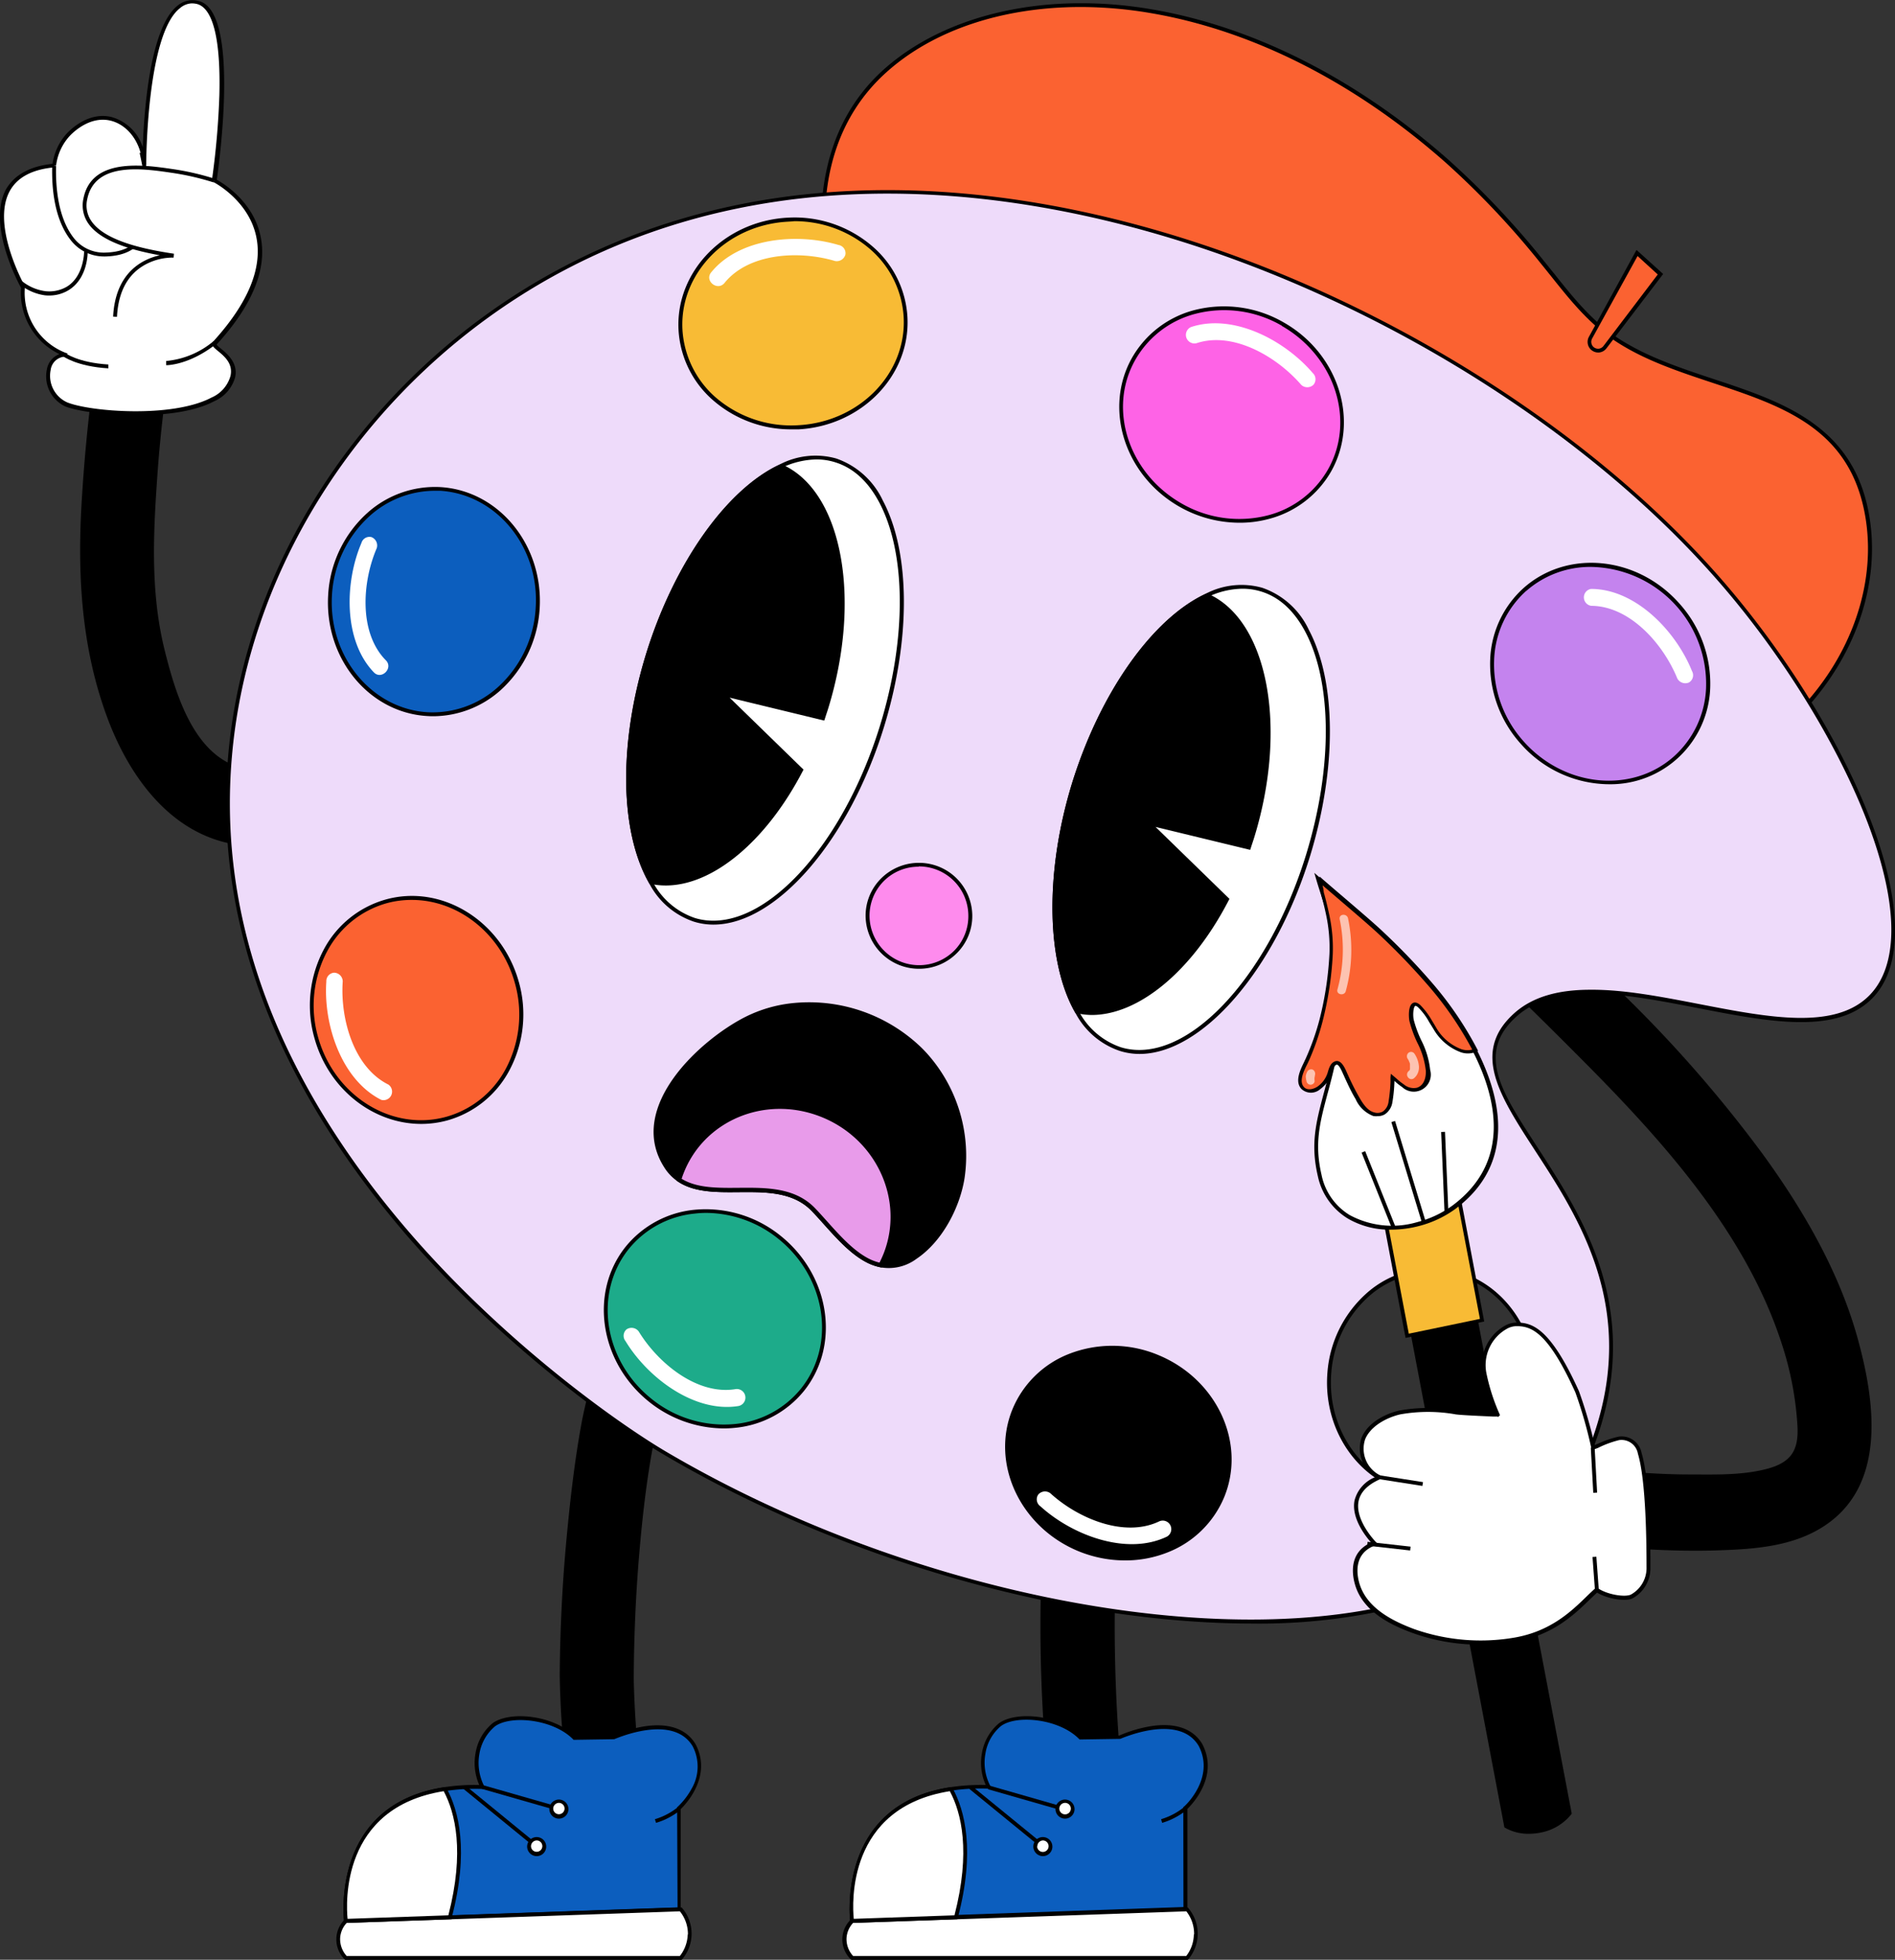 <?xml version="1.0" encoding="UTF-8"?> <svg xmlns="http://www.w3.org/2000/svg" viewBox="0 0 270.37 279.53"><rect x="0" y="0" width="270.37" height="279.53" fill="#333333" stroke="none"/><defs><style> .cls-1 { fill: #fb6231; } .cls-2 { fill: #0c5ebe; } .cls-3 { fill: #fff; } .cls-4 { fill: #eedbfa; } .cls-5 { fill: #c483ee; } .cls-6 { fill: #fe63e6; } .cls-7 { fill: #f8bb35; } .cls-8 { fill: #1dab8a; } .cls-9 { fill: #fdc3b1; } .cls-10 { fill: #fe8bed; } .cls-11, .cls-12 { stroke: #000; stroke-miterlimit: 10; stroke-width: 0.62px; } .cls-12 { fill: #e89bea; } </style></defs><g id="Слой_2" data-name="Слой 2"><g id="Слой_1-2" data-name="Слой 1"><g><g><path class="cls-1" d="M117.43,31.78c48.75-5,102.24,23.34,129.34,53.86A130.78,130.78,0,0,1,258,100.31c6.62-7.51,10.43-18,8.17-28-4-17.64-23.82-15.73-36-24.2-4.09-2.84-7-6.9-10.08-10.69A120.17,120.17,0,0,0,206.47,23C194.58,12.52,180.1,4.3,164.27,1.6c-12.85-2.2-28-.41-38,8.49C119.94,15.78,117.37,23.69,117.43,31.78Z"></path><path d="M257.78,100.46a130.38,130.38,0,0,0-11.22-14.64c-13.9-15.66-34.48-30.3-56.45-40.19-24.93-11.21-50.05-15.91-72.65-13.58l-.3,0v-.3c0-6.28,1.47-15.19,9-21.9C135,2,149.25-1.25,164.32,1.33c14.57,2.49,29.21,9.9,42.33,21.45a120.08,120.08,0,0,1,13.62,14.43c.51.62,1,1.25,1.52,1.88,2.51,3.16,5.12,6.41,8.51,8.77,4.15,2.87,9.26,4.57,14.21,6.21,9.48,3.14,19.28,6.39,21.92,18.15,2.12,9.44-.95,20-8.22,28.27l-.24.27ZM126.49,10.29c-7.23,6.47-8.78,15-8.78,21.19,22.61-2.27,47.71,2.45,72.62,13.65,22,9.92,42.69,24.61,56.64,40.33A129.29,129.29,0,0,1,258,99.86c7-8.09,9.93-18.35,7.87-27.52-2.58-11.45-11.8-14.51-21.57-17.75-5-1.66-10.13-3.36-14.34-6.29-3.46-2.39-6.09-5.68-8.63-8.87-.5-.62-1-1.25-1.51-1.87a119.87,119.87,0,0,0-13.56-14.37c-13-11.48-27.59-18.85-42.07-21.32a59.61,59.61,0,0,0-10-.87C143.16,1,133.22,4.25,126.49,10.29Z"></path></g><g><path class="cls-1" d="M227.15,49.68h0a1.24,1.24,0,0,0,1.84-.16l7.9-10.4-3.35-3-6.63,12.08A1.25,1.25,0,0,0,227.15,49.68Z"></path><path d="M227,49.88h0a1.51,1.51,0,0,1-.3-1.84l6.79-12.39,3.8,3.43L229.2,49.69a1.51,1.51,0,0,1-1.07.59H228A1.51,1.51,0,0,1,227,49.88Zm6.64-13.36L227.15,48.3a1,1,0,0,0,.19,1.18h0a1,1,0,0,0,.74.26,1,1,0,0,0,.69-.38l7.75-10.21Z"></path></g></g><g><g><path d="M148.52,226.09a231.85,231.85,0,0,1,3.38-28.91c.49-2.91,3.94-4.54,6.5-3.81,3,.84,4.18,3.8,3.69,6.71a205,205,0,0,0-3,27.06,228.57,228.57,0,0,0,1.06,27.19c.26,2.94-2.61,5.46-5.28,5.46-3.08,0-5-2.51-5.28-5.46A220,220,0,0,1,148.52,226.09Z"></path><g><g><path class="cls-2" d="M169.1,257.92l0,14.42-32.75,1.14-14.83.52s-2.16-16.34,14.12-18.79a29.87,29.87,0,0,1,5.35-.3,7.52,7.52,0,0,1-.7-4.78,6.76,6.76,0,0,1,2.34-4.09c2.29-1.65,8.49-1.15,11.47,1.87l5.57,0s8.52-4,11.54,1C173.8,253.77,169.1,257.92,169.1,257.92Z"></path><path d="M121.29,274c0-.16-2-16.62,14.35-19.09a28.9,28.9,0,0,1,5-.31,7.71,7.71,0,0,1-.54-4.55,7.07,7.07,0,0,1,2.45-4.27c2.46-1.77,8.67-1.18,11.74,1.83l5.4-.06a18.94,18.94,0,0,1,4.66-1.36c3.4-.49,5.88.39,7.18,2.56,2.42,4.6-1.46,8.63-2.12,9.26l0,14.56-48.08,1.68Zm47.54-16.23.09-.08c.05,0,4.51-4.07,2.1-8.67-2.86-4.76-11.11-1-11.19-1l-5.8.09-.09-.09c-2.81-2.85-8.84-3.48-11.11-1.84a6.41,6.41,0,0,0-2.23,3.92,7.15,7.15,0,0,0,.68,4.61l.21.41H141a28.93,28.93,0,0,0-5.3.29c-14.94,2.25-14.13,16.13-13.91,18.24l47.06-1.64Z"></path></g><g><path class="cls-3" d="M121.56,274a3.72,3.72,0,0,0-1.09,2.41,3.83,3.83,0,0,0,1.09,2.85h47.78a5.34,5.34,0,0,0,0-6.92Z"></path><path d="M121.37,279.45a3.94,3.94,0,0,1,0-5.64l.07-.08,47.89-1.66h.13l.09.1a5.64,5.64,0,0,1,0,7.28l-.08.09h-48Zm49-3.52a5.2,5.2,0,0,0-1.11-3.31l-47.54,1.65a3.45,3.45,0,0,0-.94,2.15,3.54,3.54,0,0,0,.94,2.57h47.53A5.13,5.13,0,0,0,170.33,275.93Z"></path></g><g><path class="cls-3" d="M136.39,273.48l-14.83.52s-2.16-16.34,14.12-18.79C137.35,258.24,138.9,263.92,136.39,273.48Z"></path><path d="M121.29,274c0-.16-2-16.62,14.35-19.09l.19,0,.09.16c1.72,3.14,3.25,8.89.74,18.48l-.06.2-15.27.53Zm14.24-18.52c-14.74,2.34-13.93,16.11-13.72,18.21l14.37-.5C138.53,264.09,137.16,258.57,135.53,255.51Z"></path></g><path d="M165.81,260a9.69,9.69,0,0,0,1.86-.76,10,10,0,0,0,1.6-1.05l-.34-.43a9.41,9.41,0,0,1-1.51,1,9.57,9.57,0,0,1-1.76.72Z"></path><g><rect x="145.75" y="251.16" width="0.55" height="10.38" transform="translate(-140.64 326.08) rotate(-74)"></rect><rect x="142.98" y="252.7" width="0.55" height="12.28" transform="translate(-147.87 206.21) rotate(-50.79)"></rect><g><path class="cls-3" d="M153,258A1.09,1.09,0,1,1,152,256.9,1.11,1.11,0,0,1,153,258Z"></path><path d="M150.59,258a1.36,1.36,0,1,1,1.36,1.4A1.37,1.37,0,0,1,150.59,258Zm.55,0a.82.82,0,1,0,.81-.85A.83.83,0,0,0,151.14,258Z"></path></g><g><path class="cls-3" d="M149.87,263.36a1.09,1.09,0,1,1-1.09-1.12A1.11,1.11,0,0,1,149.87,263.36Z"></path><path d="M147.43,263.36a1.36,1.36,0,1,1,1.35,1.39A1.38,1.38,0,0,1,147.43,263.36Zm.54,0a.82.82,0,1,0,.81-.85A.84.84,0,0,0,148,263.36Z"></path></g></g></g></g><g><path d="M80.71,220.79c.54-6,1.21-12.17,2.32-18.13a87.48,87.48,0,0,1,5.48-17.42c1.13-2.71,5-3.32,7.23-2,2.71,1.64,3,4.75,1.9,7.47C93.4,201,92,211.9,91.1,222.88c-.43,5.53-.66,11.1-.68,16.65a136.94,136.94,0,0,0,1.44,17c.36,2.93-2.69,5.46-5.29,5.46-3.15,0-4.92-2.52-5.28-5.46A135.72,135.72,0,0,1,79.86,239C79.9,232.94,80.18,226.84,80.71,220.79Z"></path><g><g><path class="cls-2" d="M96.89,257.92l0,14.42-32.75,1.14L49.35,274s-2.17-16.34,14.12-18.79a29.82,29.82,0,0,1,5.35-.3,7.57,7.57,0,0,1-.71-4.78A6.82,6.82,0,0,1,70.45,246c2.3-1.65,8.49-1.15,11.48,1.87l5.57,0s8.52-4,11.54,1C101.59,253.77,96.89,257.92,96.89,257.92Z"></path><path d="M49.08,274c0-.16-2-16.62,14.35-19.09a28.78,28.78,0,0,1,4.95-.31,7.72,7.72,0,0,1-.53-4.55,7,7,0,0,1,2.44-4.27C72.76,244,79,244.63,82,247.64l5.4-.06a18.78,18.78,0,0,1,4.66-1.36c3.39-.49,5.88.39,7.18,2.56,2.42,4.6-1.46,8.63-2.12,9.26l0,14.56-48.09,1.68Zm47.53-16.11v-.12l.1-.08a10.41,10.41,0,0,0,2-2.62,6.24,6.24,0,0,0,.11-6c-2.85-4.76-11.1-1-11.19-1l-5.8.09-.08-.09c-2.81-2.85-8.84-3.48-11.12-1.84a6.51,6.51,0,0,0-2.23,3.92,7.29,7.29,0,0,0,.68,4.61l.21.41h-.46a28.88,28.88,0,0,0-5.3.29c-14.94,2.25-14.13,16.13-13.92,18.24l47.06-1.64Z"></path></g><g><path class="cls-3" d="M49.35,274a3.71,3.71,0,0,0-1.1,2.41,3.83,3.83,0,0,0,1.1,2.85H97.13a5.38,5.38,0,0,0,0-6.92Z"></path><path d="M49.15,279.45a4,4,0,0,1,0-5.64l.08-.08,47.89-1.66h.13l.09.1a5.64,5.64,0,0,1,0,7.28l-.09.09h-48Zm49-3.52A5.14,5.14,0,0,0,97,272.62l-47.53,1.65a3.45,3.45,0,0,0-.94,2.15,3.58,3.58,0,0,0,.93,2.57H97A5.19,5.19,0,0,0,98.12,275.93Z"></path></g><g><path class="cls-3" d="M64.18,273.48,49.35,274s-2.17-16.34,14.12-18.79C65.13,258.24,66.68,263.92,64.18,273.48Z"></path><path d="M49.08,274c0-.16-2-16.62,14.35-19.09l.18,0,.1.16c1.72,3.14,3.25,8.89.73,18.48l0,.2-15.28.53Zm14.24-18.52c-14.74,2.34-13.94,16.11-13.73,18.21l14.38-.5C66.32,264.09,64.94,258.57,63.32,255.51Z"></path></g><path d="M93.6,260a9.69,9.69,0,0,0,1.86-.76,10.5,10.5,0,0,0,1.6-1.05l-.34-.43a9.49,9.49,0,0,1-1.52,1,9.3,9.3,0,0,1-1.76.72Z"></path><g><rect x="73.54" y="251.16" width="0.55" height="10.38" transform="translate(-192.95 256.66) rotate(-74.01)"></rect><rect x="70.77" y="252.7" width="0.55" height="12.28" transform="translate(-174.35 150.07) rotate(-50.75)"></rect><g><path class="cls-3" d="M80.83,258a1.09,1.09,0,1,1-1.09-1.12A1.11,1.11,0,0,1,80.83,258Z"></path><path d="M78.38,258a1.36,1.36,0,1,1,1.36,1.4A1.37,1.37,0,0,1,78.38,258Zm.55,0a.81.81,0,1,0,.81-.85A.83.83,0,0,0,78.93,258Z"></path></g><g><path class="cls-3" d="M77.66,263.36a1.09,1.09,0,1,1-1.09-1.12A1.11,1.11,0,0,1,77.66,263.36Z"></path><path d="M75.21,263.36a1.36,1.36,0,1,1,1.36,1.39A1.38,1.38,0,0,1,75.21,263.36Zm.55,0a.81.81,0,1,0,.81-.85A.83.83,0,0,0,75.76,263.36Z"></path></g></g></g></g></g><g><g><path class="cls-4" d="M32.81,108c-4.7,55.35,52.4,93.6,62,99.26,47.68,28.11,114.93,34.3,130.14,4,18.77-37.34-22.55-53.59-8.87-66.38,11.33-10.59,40.45,7.48,50.73-2.6,10-9.76-4-39.89-22.22-60.44C210.42,43.37,134.32,8.31,78.66,39.24,53.16,53.41,35.22,79.61,32.81,108ZM189.66,195.8c.72-8.76,7.8-15.29,15.83-14.6s14,8.36,13.25,17.12-7.79,15.29-15.82,14.6S189,204.56,189.66,195.8Z"></path><path d="M94.67,207.45c-7.24-4.26-23-15.61-36.43-31-19-22-27.69-45-25.7-68.47,2.38-28.08,20-54.49,46-68.92h0c32.09-17.83,67.33-12.43,91.25-4.76,28.82,9.25,56.87,27,75,47.4,18.55,20.88,32.23,51,22.21,60.82-5.17,5.06-14.7,3.22-24.78,1.26s-20.31-3.94-26,1.34-1.84,10.86,3.27,18.73c7,10.83,16.67,25.66,5.66,47.57-4.06,8.07-11.81,13.84-23.05,17.15a84.48,84.48,0,0,1-23.62,3C152.49,231.53,120.58,222.73,94.67,207.45Zm147.64-64.26c9.94,1.93,19.33,3.75,24.3-1.11,4.51-4.43,4.3-13.62-.59-25.88-4.46-11.17-12.55-24-21.64-34.19-18.09-20.36-46-38-74.78-47.24-23.81-7.64-58.9-13-90.81,4.71C53,53.83,35.45,80.08,33.08,108c-2,23.29,6.63,46.19,25.57,68.06C72,191.43,87.74,202.73,94.94,207c34.43,20.3,79.44,29.13,107,21,11.09-3.26,18.74-8.94,22.72-16.87,10.87-21.63,1.34-36.3-5.63-47-5.06-7.79-9.06-13.94-3.18-19.43,2.81-2.64,6.7-3.53,11.1-3.53C231.73,141.14,237.07,142.18,242.31,143.19Zm-39.42,70c-8.16-.71-14.22-8.52-13.5-17.41a16.85,16.85,0,0,1,5.76-11.47,14.13,14.13,0,0,1,10.37-3.38c8.16.71,14.22,8.52,13.5,17.41a16.85,16.85,0,0,1-5.76,11.47,14.23,14.23,0,0,1-9.18,3.43C203.69,213.24,203.29,213.22,202.89,213.19Zm-7.39-28.46a16.26,16.26,0,0,0-5.56,11.09c-.7,8.59,5.13,16.14,13,16.82a13.51,13.51,0,0,0,10-3.25,16.23,16.23,0,0,0,5.57-11.09c.7-8.6-5.13-16.14-13-16.83-.38,0-.76,0-1.14,0A13.65,13.65,0,0,0,195.5,184.73Z"></path></g><g><g><g><ellipse class="cls-5" cx="228.3" cy="96.07" rx="14.83" ry="16.08" transform="translate(-5.14 178.87) rotate(-42.35)"></ellipse><path d="M217,106.12a17,17,0,0,1-4.38-12.19,14.44,14.44,0,0,1,4.75-10.05c6.22-5.54,16.17-4.59,22.18,2.14A17.06,17.06,0,0,1,244,98.2a14.24,14.24,0,0,1-14.42,13.66A16.9,16.9,0,0,1,217,106.12Zm.74-21.83A13.88,13.88,0,0,0,213.18,94a16.47,16.47,0,0,0,4.25,11.8c5.81,6.49,15.41,7.43,21.4,2.09a13.84,13.84,0,0,0,4.58-9.68,16.7,16.7,0,0,0-16.36-17.35A13.83,13.83,0,0,0,217.76,84.29Z"></path></g><path class="cls-3" d="M241.41,95.73a1.19,1.19,0,0,1-.45,1.62,1.29,1.29,0,0,1-1.65-.58c-2-4.91-6.75-10.33-12.29-10.36A1.22,1.22,0,0,1,227,84C233.34,84,239.11,90,241.41,95.73Z"></path></g><g><g><ellipse class="cls-6" cx="175.72" cy="59.13" rx="14.83" ry="16.08" transform="translate(34.54 179.3) rotate(-59)"></ellipse><path d="M168.27,72.27c-7.82-4.47-10.85-14-6.75-21.25a14.4,14.4,0,0,1,8.82-6.77A17,17,0,0,1,183.17,46C191,50.46,194,60,189.92,67.24A14.4,14.4,0,0,1,181.1,74a15.87,15.87,0,0,1-4.24.56A17.37,17.37,0,0,1,168.27,72.27Zm14.62-25.81a16.4,16.4,0,0,0-12.41-1.68A13.87,13.87,0,0,0,162,51.29c-4,7-1,16.18,6.56,20.51A16.44,16.44,0,0,0,181,73.48,13.87,13.87,0,0,0,189.45,67c4-7,1-16.18-6.56-20.51Z"></path></g><path class="cls-3" d="M187.3,53.21a1.2,1.2,0,0,1,.09,1.68,1.27,1.27,0,0,1-1.74,0c-3.45-4-9.69-7.67-14.93-5.94a1.22,1.22,0,0,1-.79-2.3C175.93,44.65,183.3,48.52,187.3,53.21Z"></path></g><g><g><path class="cls-7" d="M112.35,31.34c-8.87.5-15.7,7.53-15.27,15.71s8,14.41,16.85,13.92,15.7-7.53,15.27-15.71S121.22,30.85,112.35,31.34Z"></path><path d="M101.69,57.05a14.35,14.35,0,0,1-4.88-10c-.44-8.31,6.52-15.49,15.53-16h0a17,17,0,0,1,12.25,4.19,14.35,14.35,0,0,1,4.88,10c.44,8.31-6.52,15.49-15.53,16-.32,0-.65,0-1,0A16.91,16.91,0,0,1,101.69,57.05Zm10.68-25.43c-8.71.48-15.44,7.4-15,15.41a13.92,13.92,0,0,0,4.7,9.62,16.48,16.48,0,0,0,11.86,4c8.71-.48,15.44-7.4,15-15.41a13.87,13.87,0,0,0-4.69-9.62,16.43,16.43,0,0,0-10.92-4.07C113,31.59,112.68,31.6,112.37,31.62Z"></path></g><path class="cls-3" d="M119.62,34.94a1.19,1.19,0,0,1,1,1.36,1.28,1.28,0,0,1-1.48.93c-5.08-1.52-12.29-1.17-15.77,3.13-1,1.21-2.89-.3-1.91-1.5C105.44,33.93,113.73,33.18,119.62,34.94Z"></path></g><g><g><path class="cls-2" d="M47.09,84.91c-.52,8.86,5.68,16.45,13.86,17s15.23-6.28,15.76-15.15S71,70.26,62.85,69.76,47.62,76,47.09,84.91Z"></path><path d="M60.93,102.13c-8.32-.5-14.64-8.24-14.11-17.24a17,17,0,0,1,5.56-11.7,14.45,14.45,0,0,1,10.49-3.71C71.18,70,77.51,77.73,77,86.73a17.07,17.07,0,0,1-5.56,11.7,14.52,14.52,0,0,1-9.63,3.73C61.5,102.16,61.22,102.15,60.93,102.13ZM52.74,73.6a16.48,16.48,0,0,0-5.38,11.32C46.85,93.62,53,101.1,61,101.59A13.89,13.89,0,0,0,71.05,98,16.48,16.48,0,0,0,76.43,86.7C77,78,70.85,70.52,62.83,70c-.27,0-.55,0-.82,0A13.94,13.94,0,0,0,52.74,73.6Z"></path></g><path class="cls-3" d="M51.57,77.44A1.19,1.19,0,0,1,53,76.61a1.28,1.28,0,0,1,.75,1.58c-2.09,4.87-2.57,12.07,1.31,16,1.09,1.11-.63,2.83-1.71,1.72C49,91.41,49.15,83.09,51.57,77.44Z"></path></g><g><g><ellipse class="cls-1" cx="59.42" cy="144.05" rx="14.83" ry="16.08" transform="translate(-38.06 22.48) rotate(-16.31)"></ellipse><path d="M44.88,148.13a17,17,0,0,1,1.41-12.87A14.42,14.42,0,0,1,55,128.31c8-2.25,16.54,3,19,11.66a17,17,0,0,1-1.42,12.88,14.44,14.44,0,0,1-8.69,6.94,14.08,14.08,0,0,1-3.79.52C53.32,160.31,46.94,155.45,44.88,148.13Zm10.25-19.29a13.87,13.87,0,0,0-8.36,6.68A16.48,16.48,0,0,0,45.4,148l-.26.08.26-.08c2.37,8.39,10.59,13.45,18.32,11.28a13.87,13.87,0,0,0,8.36-6.68,16.48,16.48,0,0,0,1.36-12.46c-2-7.08-8.15-11.78-14.67-11.78A13.42,13.42,0,0,0,55.13,128.84Z"></path></g><path class="cls-3" d="M46.56,140a1.2,1.2,0,0,1,1.11-1.26,1.26,1.26,0,0,1,1.23,1.24c-.37,5.29,1.54,12.24,6.5,14.71a1.22,1.22,0,0,1-1,2.19C48.67,154,46.13,146.09,46.56,140Z"></path></g><g><g><path d="M153.91,221c8.2,3.41,17.38,0,20.5-7.53s-1-16.49-9.19-19.9-17.38-.05-20.5,7.53S145.71,217.56,153.91,221Z"></path><path d="M153.81,221.23c-8.33-3.47-12.52-12.56-9.34-20.26a14.38,14.38,0,0,1,7.91-7.8,17,17,0,0,1,12.94.13c8.33,3.47,12.51,12.55,9.34,20.25a14.4,14.4,0,0,1-7.91,7.81,16.35,16.35,0,0,1-6.24,1.21A17.57,17.57,0,0,1,153.81,221.23Zm-1.22-27.56a13.83,13.83,0,0,0-7.62,7.51c-3.06,7.42,1,16.19,9.05,19.54a16.37,16.37,0,0,0,12.52.13,13.86,13.86,0,0,0,7.62-7.51c3.06-7.42-1-16.19-9-19.54a17,17,0,0,0-6.5-1.31A15.79,15.79,0,0,0,152.59,193.67Z"></path></g><path class="cls-3" d="M148.43,214.84a1.2,1.2,0,0,1-.3-1.66,1.26,1.26,0,0,1,1.73-.19c3.92,3.58,10.56,6.4,15.55,4a1.22,1.22,0,0,1,1.07,2.19C160.77,221.92,153,219,148.43,214.84Z"></path></g><g><g><ellipse class="cls-8" cx="101.99" cy="188.11" rx="14.83" ry="16.08" transform="translate(-107.54 144.71) rotate(-49.83)"></ellipse><path d="M92.54,199.89h0c-7-5.66-8.48-15.56-3.28-22.06a14.45,14.45,0,0,1,9.79-5.27,17,17,0,0,1,12.39,3.76c7,5.66,8.48,15.56,3.28,22.06a14.41,14.41,0,0,1-9.79,5.27,15.81,15.81,0,0,1-1.69.09A17.19,17.19,0,0,1,92.54,199.89Zm6.57-26.79a13.86,13.86,0,0,0-9.42,5.07c-5,6.27-3.59,15.82,3.2,21.3a16.41,16.41,0,0,0,12,3.64,13.84,13.84,0,0,0,9.41-5.07c5-6.27,3.58-15.82-3.2-21.3A16.6,16.6,0,0,0,100.74,173,14.7,14.7,0,0,0,99.11,173.1Z"></path></g><path class="cls-3" d="M89.24,191.28a1.2,1.2,0,0,1,.17-1.68,1.28,1.28,0,0,1,1.72.31c2.76,4.53,8.34,9.11,13.79,8.23a1.22,1.22,0,0,1,.42,2.41C99.09,201.54,92.44,196.55,89.24,191.28Z"></path></g></g></g><g><g><g><g><g><path d="M214.89,260.48a6.85,6.85,0,0,0,4.79.65,7.08,7.08,0,0,0,4.23-2.48q-10.46-55-20.9-110.08l-9,1.82Z"></path><path d="M214.75,260.71l-.11-.06L193.72,150.44l-.05-.26,9.56-1.94,21,110.36,0,.12-.07.09a7.34,7.34,0,0,1-4.4,2.59,8.4,8.4,0,0,1-1.59.16A6.67,6.67,0,0,1,214.75,260.71ZM202.8,148.89l-8.49,1.72,20.82,109.7a6.73,6.73,0,0,0,4.49.55,7,7,0,0,0,4-2.28Z"></path></g><g><polygon class="cls-7" points="200.76 190.51 211.44 188.29 207.28 166.34 196.7 169.03 200.76 190.51"></polygon><path d="M196.38,168.83,207.49,166l4.27,22.49-11.22,2.34Zm10.68-2.15L197,169.23l4,21,10.15-2.11Z"></path></g><g><path class="cls-3" d="M188.29,167.67c1.57,6.74,8.29,8.45,14.08,6.93a15.1,15.1,0,0,0,5.12-2.41c8.06-6,6.85-14.73,2.94-22.36a48.6,48.6,0,0,0-6.24-9.23,95.83,95.83,0,0,0-7.11-7.42c-1.93-1.83-6.29-5.46-9-7.87,1.27,4.42,4.22,11.09,3.32,19.51-.19,1.71-.42,3.25-.68,4.64-.11.57-.22,1.11-.33,1.63-.21,1-.41,1.83-.63,2.67C188.37,159.1,187.06,162.39,188.29,167.67Z"></path><path d="M192.31,173.81a9.35,9.35,0,0,1-4.29-6.07h0c-1.07-4.61-.25-7.66.87-11.89.19-.69.38-1.4.57-2.16s.42-1.73.62-2.66q.16-.76.33-1.62c.28-1.45.5-3,.68-4.62.73-6.86-1.14-12.61-2.5-16.81-.3-.92-.58-1.8-.81-2.59l-.26-.89.7.61c1,.87,2.2,1.9,3.42,2.94,2.16,1.85,4.39,3.75,5.63,4.93a95.34,95.34,0,0,1,7.13,7.45,49.73,49.73,0,0,1,6.28,9.27c3.45,6.75,5.73,16.17-3,22.71a15.36,15.36,0,0,1-5.21,2.46,16,16,0,0,1-4,.52A11.82,11.82,0,0,1,192.31,173.81Zm-3.2-46c1.38,4.25,3.27,10.06,2.52,17-.18,1.67-.41,3.2-.69,4.66-.1.58-.21,1.12-.33,1.64-.19.93-.4,1.81-.62,2.68s-.38,1.47-.57,2.16c-1.11,4.15-1.91,7.15-.87,11.62h0a8.73,8.73,0,0,0,4,5.73,12.73,12.73,0,0,0,9.71,1,14.68,14.68,0,0,0,5-2.37c8.45-6.31,6.22-15.46,2.86-22a48.65,48.65,0,0,0-6.21-9.17,96.05,96.05,0,0,0-7.09-7.41c-1.22-1.16-3.45-3.06-5.6-4.9l-2.72-2.33Z"></path></g><g><rect x="205.86" y="161.44" width="0.55" height="11.52" transform="translate(-6.85 8.82) rotate(-2.41)"></rect><rect x="200.66" y="159.67" width="0.55" height="14.88" transform="translate(-39.93 65.69) rotate(-16.92)"></rect><rect x="196.4" y="163.88" width="0.55" height="11.58" transform="translate(-48.99 85.3) rotate(-21.83)"></rect></g></g><g><g><path class="cls-1" d="M188.46,145.51a47.34,47.34,0,0,0,1.41-9.39,22,22,0,0,0-.49-5.67c-.19-.93-.43-1.86-.67-2.77-.15-.54-.29-2-.67-2.37,2.75,2.41,7.11,6,9,7.87a95.83,95.83,0,0,1,7.11,7.42,48.6,48.6,0,0,1,6.24,9.23,2.82,2.82,0,0,1-2,0,7.26,7.26,0,0,1-3.73-3.21,17.42,17.42,0,0,0-2.22-3.09c-1.25-1.14-1.26,1.31-1.09,2,.56,2.43,2.2,4.52,2.34,7.09a2.16,2.16,0,0,1-3.56,2.19,16.26,16.26,0,0,1-1.49-1.21,32.92,32.92,0,0,1-.33,3.56c-.29,1.26-1.11,1.95-2.32,1.67a4.32,4.32,0,0,1-2.36-2.3c-.61-1-1.12-2.14-1.63-3.23-.22-.48-.76-2.07-1.5-1.78-.59.23-.73,1.1-.92,1.63a4.15,4.15,0,0,1-1.41,1.89,1.81,1.81,0,0,1-2.34.08c-1-1.07.16-3,.63-4A36.27,36.27,0,0,0,188.46,145.51Z"></path><path d="M195.93,159.18a4.52,4.52,0,0,1-2.52-2.42c-.61-1-1.13-2.15-1.64-3.26,0-.06-.07-.14-.11-.24-.18-.42-.66-1.55-1-1.39s-.52.68-.65,1.12c0,.12-.07.24-.11.34a4.45,4.45,0,0,1-1.51,2,2,2,0,0,1-2.7,0c-1-1.06-.17-2.73.37-3.84.07-.17.15-.32.21-.45a35.44,35.44,0,0,0,2-5.65h0a47.45,47.45,0,0,0,1.41-9.35,22.31,22.31,0,0,0-.49-5.6c-.17-.82-.38-1.69-.67-2.75,0-.16-.08-.39-.13-.66a4.55,4.55,0,0,0-.45-1.57l.36-.41c1,.87,2.2,1.9,3.42,2.94,2.16,1.85,4.39,3.75,5.63,4.93a95.34,95.34,0,0,1,7.13,7.45,49.73,49.73,0,0,1,6.28,9.27l.12.25-.24.12a3.08,3.08,0,0,1-2.24.07,7.51,7.51,0,0,1-3.88-3.31l-.62-1a9.11,9.11,0,0,0-1.55-2.07c-.19-.18-.36-.26-.43-.22-.3.17-.35,1.4-.21,2a16.29,16.29,0,0,0,1.06,2.88,12.13,12.13,0,0,1,1.28,4.25,2.43,2.43,0,0,1-4,2.44,9,9,0,0,1-1.1-.88s0,.07,0,.1a21.43,21.43,0,0,1-.3,3,2.52,2.52,0,0,1-1.05,1.66,1.91,1.91,0,0,1-1,.27A2.49,2.49,0,0,1,195.93,159.18Zm3.26-5.39a9.21,9.21,0,0,0,1.1.88,2.18,2.18,0,0,0,1.9.47c1.25-.43,1.26-2,1.24-2.42a11.46,11.46,0,0,0-1.24-4.05,17.11,17.11,0,0,1-1.09-3c-.1-.44-.24-2.18.46-2.59.21-.12.57-.18,1.08.28a10.32,10.32,0,0,1,1.65,2.19c.2.32.39.64.6,1a7,7,0,0,0,3.58,3.09,2.71,2.71,0,0,0,1.58.07,49,49,0,0,0-6.07-8.9,96.05,96.05,0,0,0-7.09-7.41c-1.22-1.16-3.45-3.06-5.6-4.9l-2.59-2.22q.08.34.15.75c0,.24.08.46.12.6.29,1.08.5,2,.67,2.79a22.49,22.49,0,0,1,.51,5.74,48.34,48.34,0,0,1-1.43,9.45h0a35.87,35.87,0,0,1-2,5.74l-.22.46c-.51,1-1.19,2.45-.46,3.24.54.59,1.5.25,2-.11a3.78,3.78,0,0,0,1.32-1.76,2.26,2.26,0,0,0,.1-.31c.17-.56.38-1.25,1-1.48.89-.35,1.45,1,1.75,1.69l.12.26a34.84,34.84,0,0,0,1.6,3.17c.57,1,1.21,1.94,2.18,2.17a1.54,1.54,0,0,0,1.19-.14,2,2,0,0,0,.8-1.32,23.77,23.77,0,0,0,.29-2.87c0-.29,0-.52,0-.66l.05-.53Z"></path></g><g><g><path class="cls-9" d="M201,152.76h0l.06-.06.06-.06h0s0-.07.05-.11a.08.08,0,0,0,0-.05.61.61,0,0,0,0-.13.13.13,0,0,0,0-.06c0-.11,0-.21,0-.32s0,0,0-.07l0-.13c0-.11-.07-.22-.11-.33l-.06-.15v0s0,0,0,0h0c0-.05,0,0,0,0v0a2.75,2.75,0,0,0-.17-.29.65.65,0,0,1,.16-.86.59.59,0,0,1,.83.17,3.77,3.77,0,0,1,.62,1.71,2.11,2.11,0,0,1-.11.93,1.92,1.92,0,0,1-.62.87.59.59,0,0,1-.83-.17A.64.64,0,0,1,201,152.76Z"></path><path class="cls-3" d="M201,151.28l0,0h0Z"></path></g><path class="cls-9" d="M190.83,141.1a21.34,21.34,0,0,0,.31-10c-.13-.78,1.07-.85,1.2-.07a22.21,22.21,0,0,1-.34,10.38C191.76,142.11,190.59,141.86,190.83,141.1Z"></path><path class="cls-9" d="M186.3,153.51a1.94,1.94,0,0,1,.2-.63.61.61,0,0,1,.34-.31.57.57,0,0,1,.46,0,.62.62,0,0,1,.3.35.72.72,0,0,1,0,.48.36.36,0,0,0,0,.09,1.55,1.55,0,0,0-.05.23,1.94,1.94,0,0,0,0,.34.47.47,0,0,1,0,.24.53.53,0,0,1-.11.21.65.65,0,0,1-.41.21.6.6,0,0,1-.44-.16l-.1-.12a.63.63,0,0,1-.1-.3A3,3,0,0,1,186.3,153.51Z"></path></g></g></g><g><path d="M221.54,214.84a5.61,5.61,0,0,0,.17,1.38,5.68,5.68,0,0,0,5.12,4.08c2.77.29,5.54.54,8.32.69,3.44.19,6.88.26,10.33.13,4.9-.17,10.11-.56,14.43-3.23,9.3-5.75,7.68-17.77,5.13-27-2.65-9.56-7.79-18.36-13.53-26.26a186.22,186.22,0,0,0-19.33-22.23l-.72-.71c-5.18-.55-9.93-.34-13.49,1.77q3.56,3.48,7.06,7c11.56,11.57,23.93,25,29.16,41.14a46,46,0,0,1,2.27,11.91c.15,3.32-.9,5-4.07,5.92-3.53,1-7.44.89-11.07.88q-3.42,0-6.83-.24c-2.36-.15-4.73-.35-7.08-.6l-.58-.06a3.34,3.34,0,0,0-1,0C223.43,209.8,221.54,212.44,221.54,214.84Z"></path><g><g><path class="cls-3" d="M227.27,206.44h0a28.51,28.51,0,0,1,3.66-1.3,2.62,2.62,0,0,1,3,2.13c1.15,3.82,1.26,12.37,1.25,16.22a4.61,4.61,0,0,1-2.39,4.19c-1,.48-3.63,0-5-.91h0c-2.35,2.08-5.38,6-11.73,7.09a28.82,28.82,0,0,1-14.54-1.24c-3.27-1.2-6.91-3.12-7.95-6.68-.57-1.93-.58-4.71,2.51-5.78h0c-.06-.07-6.36-6.41.71-9.46h0a4.53,4.53,0,0,1-2.33-5.51c.83-2.05,3.27-3.28,5.2-3.73a22.8,22.8,0,0,1,8,0c1.12.14,5.67.31,5.95.33h0a28.18,28.18,0,0,1-1.85-5.73,6.24,6.24,0,0,1,3-6.74,3.1,3.1,0,0,1,1.39-.42c2.37-.07,4.84.86,8.8,9.61A62.93,62.93,0,0,1,227.27,206.44Z"></path><path d="M201.44,232.88c-2.94-1.08-7-3-8.11-6.86-.4-1.36-.94-4.58,2.3-6-.78-.87-2.86-3.49-2.37-6a4.9,4.9,0,0,1,3-3.35,4.8,4.8,0,0,1-2-5.59c.87-2.15,3.35-3.42,5.39-3.89a22.9,22.9,0,0,1,8.13,0c.87.11,4,.24,5.29.3h.2a28.15,28.15,0,0,1-1.7-5.39,6.48,6.48,0,0,1,3.13-7,3.4,3.4,0,0,1,1.51-.45c2.32-.06,4.92.63,9.06,9.76a65.59,65.59,0,0,1,2.25,7.71l.48-.2a14.48,14.48,0,0,1,2.92-1,2.89,2.89,0,0,1,3.29,2.32c1.18,3.9,1.27,12.7,1.26,16.3a4.91,4.91,0,0,1-2.54,4.44c-1,.51-3.65.06-5.06-.82-.34.3-.69.65-1.06,1-2.23,2.15-5.27,5.1-10.65,6a30.16,30.16,0,0,1-5,.42A28.21,28.21,0,0,1,201.44,232.88ZM228,226.54c1.3.91,3.86,1.31,4.69.9a4.33,4.33,0,0,0,2.23-3.95c0-3.58-.08-12.32-1.23-16.14a2.37,2.37,0,0,0-2.69-1.94,14.66,14.66,0,0,0-2.78,1,3.43,3.43,0,0,1-.89.33l-.12,0-.19-.17v-.11a62.78,62.78,0,0,0-2.25-7.85c-4-8.83-6.41-9.51-8.55-9.45a2.88,2.88,0,0,0-1.26.39,5.94,5.94,0,0,0-2.86,6.44,28.2,28.2,0,0,0,1.82,5.64l.09.22-.25.25-.13-.05-.58,0c-1.33-.06-4.44-.19-5.34-.31a22.53,22.53,0,0,0-7.94,0c-1.81.42-4.21,1.61-5,3.56a4.24,4.24,0,0,0,2.17,5.15l.18.08v.36l-.16.07c-1.82.79-2.87,1.86-3.13,3.19-.52,2.74,2.47,5.79,2.5,5.82l.12.12,0,.16v.15l-.16,0c-3.22,1.11-2.71,4.18-2.34,5.44,1.07,3.65,5,5.46,7.78,6.51A28.51,28.51,0,0,0,216,233.59c5.22-.88,8.19-3.76,10.36-5.87.43-.42.84-.81,1.22-1.15l.16-.16Z"></path></g><rect x="199.54" y="207.96" width="0.55" height="6.41" transform="translate(-39.66 376) rotate(-81.12)"></rect><rect x="197.88" y="217.46" width="0.55" height="6.17" transform="translate(-43.1 392.87) rotate(-83.6)"></rect><rect x="227.15" y="206.47" width="0.55" height="6.44" transform="translate(-11.15 12.78) rotate(-3.14)"></rect><rect x="227.37" y="222.07" width="0.55" height="4.7" transform="translate(-15.81 17.26) rotate(-4.2)"></rect></g></g></g><g><path d="M15.25,102.2c3.1,8.43,8.81,16.28,17.52,18.1a76,76,0,0,1,0-11.4c-5.58-2.69-7.86-10.49-9.27-16.13-2.1-8.43-1.62-17-1-25.62.32-4.33.79-8.61,1.4-12.88q.45-3.21,1-6.42a.5.5,0,0,1,0-.12c.38-2.2.8-4.4,1.24-6.6A5.79,5.79,0,0,0,23.74,35a5.13,5.13,0,0,0-1.19-.53h0l-.08,0A5.31,5.31,0,0,0,16,38.23q-.84,4.14-1.53,8.31l-.06.34h0q-.49,3-.91,6-1.24,8.93-1.8,17.93C11,81.53,11.53,92.09,15.25,102.2Z"></path><g><g><path class="cls-3" d="M20.59,23.52s0-25.06,7.62-23.14c5.92,1.49,2.33,25.37,2.33,25.37s14.57,7.25.09,23.17c-.64.71,3.17,1.76,2.53,4.79-1.4,6.62-19.22,5.8-23.68,4-3.51-1.43-3.43-7.15,0-7l.07,0A9.52,9.52,0,0,1,3.29,41S-5.86,24.82,7.74,23.62a8,8,0,0,1,2-4.37c.32-.35,2.93-3.1,6.18-2.28C18.48,17.62,20.47,20.29,20.59,23.52Z"></path><path d="M9.38,58A4.73,4.73,0,0,1,6.69,52.7a2.8,2.8,0,0,1,1.8-2.19A9.69,9.69,0,0,1,3,41.05c-.49-.9-4.79-9-2.17-14C2,25,4.21,23.7,7.5,23.37a8.15,8.15,0,0,1,2-4.3c.5-.54,3.14-3.2,6.44-2.37A6.57,6.57,0,0,1,20.37,21c.19-5.3,1.05-17.16,5-20.22a3.31,3.31,0,0,1,3-.63c5.87,1.48,2.91,23.05,2.56,25.49.95.52,5.33,3.17,6.29,8.29.86,4.56-1.26,9.68-6.3,15.2,0,.12.38.42.64.63.9.74,2.39,2,2,4a5.25,5.25,0,0,1-3,3.47c-2.78,1.48-7,2-11.08,2C15.1,59.24,11.09,58.64,9.38,58ZM25.67,1.17c-4.77,3.72-4.81,22.16-4.81,22.35h-.55c-.11-3.07-2-5.67-4.49-6.3-3-.75-5.45,1.71-5.91,2.21A7.61,7.61,0,0,0,8,23.65l0,.22-.22,0c-3.21.28-5.37,1.45-6.43,3.46-2.59,4.92,2.15,13.41,2.2,13.5l0,.07V41A9.18,9.18,0,0,0,9.5,50.38l.13,0-.18.49H9.36a2.16,2.16,0,0,0-2.13,1.9,4.15,4.15,0,0,0,2.35,4.62c3.26,1.33,15,2.28,20.61-.69a4.76,4.76,0,0,0,2.7-3.1c.37-1.74-.86-2.76-1.76-3.51-.48-.39-.82-.67-.84-1a.52.52,0,0,1,.14-.39c4.91-5.4,7-10.36,6.17-14.74-1-5.36-6.13-8-6.18-8l-.18-.09,0-.2a113.21,113.21,0,0,0,1.06-12.1c.2-7.91-.9-12.39-3.19-13a3.27,3.27,0,0,0-.75-.09A2.74,2.74,0,0,0,25.67,1.17Z"></path></g><g><path class="cls-3" d="M7.74,23.62c-.1,3.46.39,7.63,2.55,10.41A5.73,5.73,0,0,0,15,36.3c2.37,0,4.64-.79,5.47-3.25,1.16-3.45.51-7.84-.28-11.31"></path><path d="M14.91,36.58H15c3-.06,5-1.22,5.72-3.44.94-2.8.85-6.54-.27-11.46l-.53.13c1.09,4.81,1.19,8.46.28,11.15-.67,2-2.42,3-5.21,3.07a5.44,5.44,0,0,1-4.53-2.17C8.28,31,7.92,26.71,8,23.63l-.55,0c-.09,3.18.29,7.59,2.61,10.58A6,6,0,0,0,14.91,36.58Z"></path></g><g><path class="cls-3" d="M3,40.3a6.91,6.91,0,0,0,3.48,1.55,5.21,5.21,0,0,0,3.2-.69c2.61-1.6,2.6-5.11,2.59-5.26"></path><path d="M7,42.15a5.29,5.29,0,0,0,2.78-.76c2.77-1.69,2.73-5.35,2.73-5.5H12s0,3.5-2.46,5a5,5,0,0,1-3,.65A6.72,6.72,0,0,1,3.14,40.1l-.38.4A7.22,7.22,0,0,0,6.4,42.12,4.91,4.91,0,0,0,7,42.15Z"></path></g><g><path class="cls-3" d="M30.54,25.75a38.12,38.12,0,0,0-6.05-1.38c-4.14-.61-11.18-1.6-12.31,4s7,7.26,12.6,8.11c0,0-7.88-.38-8.36,8.72"></path><path d="M16.69,45.19c.19-3.67,1.61-6.2,4.21-7.54a8.33,8.33,0,0,1,3.87-.91l.05-.55c-4.09-.61-9.76-1.77-11.75-4.61a3.92,3.92,0,0,1-.62-3.18c1.09-5.36,7.92-4.36,12-3.76a38,38,0,0,1,6,1.37l.16-.52a37.65,37.65,0,0,0-6.09-1.39c-4-.58-11.43-1.67-12.61,4.19a4.52,4.52,0,0,0,.7,3.6c1.8,2.58,6.3,3.82,10.19,4.52-2.45.55-6.33,2.42-6.66,8.75Z"></path></g><g><path class="cls-3" d="M9.11,50.54S11,52,15.47,52.26"></path><path d="M15.46,52.54l0-.55c-4.34-.26-6.2-1.65-6.22-1.67l-.33.44C9,50.82,10.93,52.27,15.46,52.54Z"></path></g><g><path class="cls-3" d="M23.71,51.81s3.11,0,6.92-2.89"></path><path d="M23.72,52.09c.27,0,3.33-.07,7.08-3l-.33-.43a12.25,12.25,0,0,1-6.76,2.83h0v.55Z"></path></g></g></g></g><g><g><g><path class="cls-3" d="M153.21,111.8c-4,13-3.58,25.45.4,32.44a11,11,0,0,0,6.25,5.4c9.22,2.8,21.2-9.61,26.76-27.7s2.58-35-6.65-37.84a10.78,10.78,0,0,0-7.75.8C164.84,88.28,157.29,98.5,153.21,111.8Z"></path><path d="M159.78,149.9a11.18,11.18,0,0,1-6.4-5.53c-4.13-7.24-4.3-20.06-.43-32.65,4-12.93,11.49-23.55,19.15-27.07a11,11,0,0,1,8-.81,11.47,11.47,0,0,1,6.64,6c3.94,7.41,4,19.74.19,32.21-5.06,16.47-15.49,28.28-24.36,28.28A9.42,9.42,0,0,1,159.78,149.9Zm12.55-64.75c-7.53,3.45-14.93,13.95-18.86,26.73-3.82,12.46-3.67,25.11.38,32.22a10.68,10.68,0,0,0,6.08,5.28c9.07,2.75,20.92-9.6,26.43-27.52,3.78-12.33,3.73-24.51-.15-31.79-1.6-3-3.72-4.93-6.31-5.71a9,9,0,0,0-2.63-.39A11.76,11.76,0,0,0,172.33,85.15Z"></path></g><g><path d="M172.22,84.9c8.39,3.67,11.31,18.67,6.47,34.43-.16.52-.33,1-.5,1.54L164,117.42l11.1,10.81c-5.64,10.93-14.18,17.6-21.46,16-4-7-4.4-19.42-.4-32.44C157.29,98.5,164.84,88.28,172.22,84.9Z"></path><path d="M153.56,144.51l-.12,0-.06-.11c-4.13-7.24-4.3-20.06-.43-32.65,4-12.93,11.49-23.55,19.15-27.07l.11-.05.12.05c8.55,3.74,11.46,19,6.62,34.76-.16.52-.33,1-.5,1.54l-.08.24-13.5-3.27,10.54,10.26-.09.18c-5.22,10.11-12.83,16.38-19.56,16.38A10.74,10.74,0,0,1,153.56,144.51Zm9.5-27.59L178,120.54q.23-.63.42-1.29c4.73-15.42,2-30.34-6.21-34-7.49,3.51-14.84,14-18.75,26.68-3.8,12.4-3.67,25,.32,32.12,6.91,1.42,15.3-4.87,21-15.71Z"></path></g></g><g><g><path class="cls-3" d="M92.44,93.36c-4,13-3.58,25.45.4,32.44a11,11,0,0,0,6.24,5.4c9.23,2.8,21.21-9.61,26.77-27.7s2.58-35-6.65-37.84a10.78,10.78,0,0,0-7.75.8C104.07,69.85,96.52,80.06,92.44,93.36Z"></path><path d="M99,131.46a11.19,11.19,0,0,1-6.4-5.52c-4.19-7.36-4.36-19.87-.43-32.66h0c4-12.92,11.48-23.55,19.15-27.07a11,11,0,0,1,8-.81,11.49,11.49,0,0,1,6.64,6c3.94,7.4,4,19.74.19,32.2-5.06,16.48-15.49,28.28-24.36,28.28A9.37,9.37,0,0,1,99,131.46Zm12.55-64.75c-7.53,3.46-14.93,14-18.86,26.73h0c-3.82,12.46-3.67,25.11.38,32.22a10.65,10.65,0,0,0,6.08,5.28c9.07,2.75,20.92-9.6,26.43-27.52,3.78-12.33,3.73-24.51-.15-31.79-1.6-3-3.72-4.92-6.32-5.71a8.84,8.84,0,0,0-2.62-.39A11.92,11.92,0,0,0,111.56,66.71Z"></path></g><g><path d="M111.45,66.46c8.39,3.67,11.31,18.67,6.47,34.43-.16.52-.33,1-.5,1.54L103.2,99l11.1,10.81c-5.64,10.93-14.18,17.6-21.46,16-4-7-4.4-19.41-.4-32.44C96.52,80.06,104.07,69.85,111.45,66.46Z"></path><path d="M92.79,126.07l-.12,0-.06-.1c-4.19-7.36-4.36-19.87-.43-32.66s11.48-23.55,19.15-27.07l.11,0,.12,0c8.55,3.74,11.46,19,6.62,34.76-.16.52-.33,1-.5,1.55l-.08.23-13.5-3.27,10.54,10.26-.09.18C109.33,120,101.72,126.3,95,126.3A10.74,10.74,0,0,1,92.79,126.07Zm9.5-27.59,14.95,3.62c.15-.42.28-.85.42-1.29,4.73-15.42,2-30.34-6.21-34-7.5,3.51-14.84,14-18.75,26.68-3.8,12.4-3.67,25,.32,32.12,6.91,1.42,15.3-4.87,21-15.71Z"></path></g></g></g><g><path class="cls-10" d="M123.78,130.68a7.34,7.34,0,1,0,7.28-7.33A7.31,7.31,0,0,0,123.78,130.68Z"></path><path d="M123.5,130.68h0a7.49,7.49,0,0,1,2.19-5.36,7.64,7.64,0,0,1,5.36-2.25h.06a7.6,7.6,0,0,1,7.61,7.51,7.47,7.47,0,0,1-2.19,5.36,7.57,7.57,0,0,1-5.36,2.24h0A7.61,7.61,0,0,1,123.5,130.68Zm7.56-7.06a7,7,0,0,0-5,2.09,7,7,0,0,0-2,5,7.08,7.08,0,0,0,12.1,4.87,7,7,0,0,0,2-5,7.05,7.05,0,0,0-7.07-7Z"></path></g><g><path class="cls-11" d="M130.58,179.3a6.3,6.3,0,0,1-4.93,1.15,7.37,7.37,0,0,1-2.17-.83c-2.79-1.57-5.2-4.77-7.42-7.08-5-5.2-14.1-.88-19.17-4.27a6.41,6.41,0,0,1-1.9-2c-5.23-8.29,5.12-17.7,11.44-20.92a19.24,19.24,0,0,1,7.12-2,22.75,22.75,0,0,1,17.54,6.15,18.85,18.85,0,0,1,1.6,1.74A21.56,21.56,0,0,1,137.31,168C136.66,172.11,134.19,176.89,130.58,179.3Z"></path><path class="cls-12" d="M126.4,178.81a16.37,16.37,0,0,1-.75,1.64,7.37,7.37,0,0,1-2.17-.83c-2.79-1.57-5.2-4.77-7.42-7.08-5-5.2-14.1-.88-19.17-4.27a10.16,10.16,0,0,1,.34-1c3-7.76,11.92-11.46,20-8.27S129.37,171.06,126.4,178.81Z"></path></g></g></g></svg> 